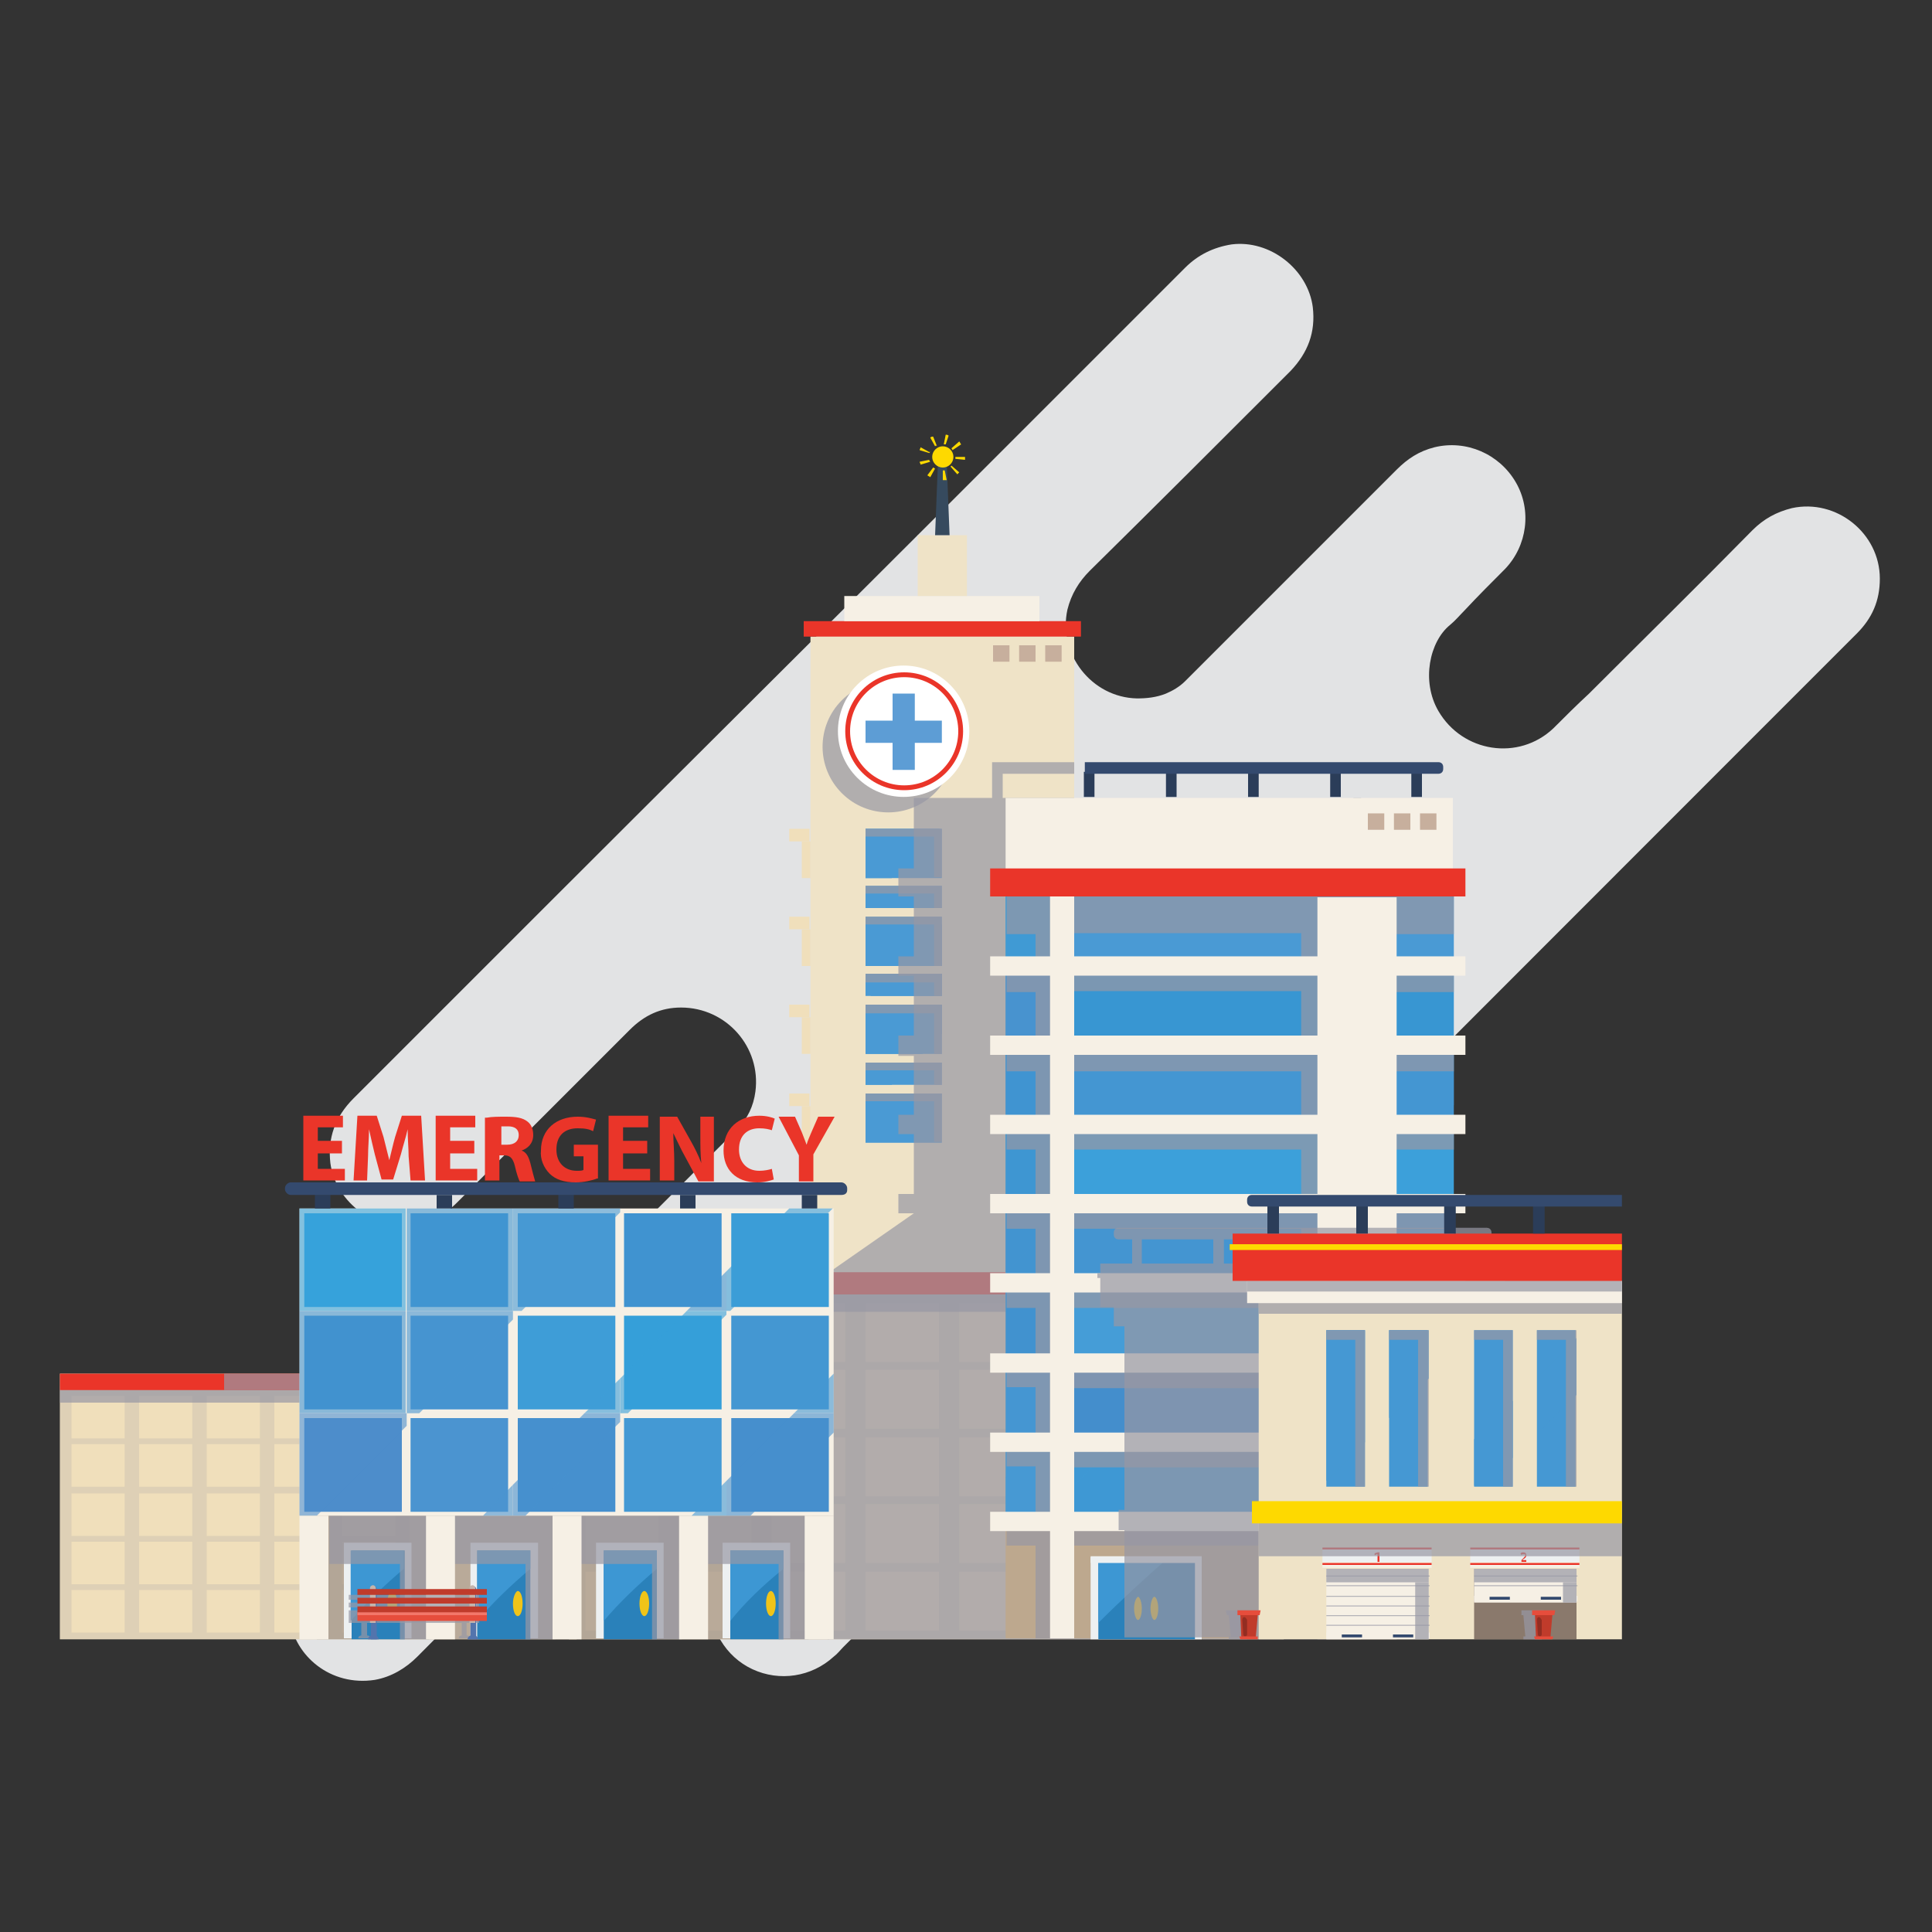 <?xml version="1.0" encoding="utf-8"?>
<!-- Generator: Adobe Illustrator 27.8.1, SVG Export Plug-In . SVG Version: 6.00 Build 0)  -->
<svg version="1.1" id="Layer_1" xmlns="http://www.w3.org/2000/svg" xmlns:xlink="http://www.w3.org/1999/xlink" x="0px" y="0px"
	 viewBox="0 0 200 200" style="enable-background:new 0 0 200 200;" xml:space="preserve">
<rect x="0" y="0" width="200" height="200" fill="#333333" stroke="none"/>
<style type="text/css">
	.st0{fill:#E2E3E4;}
	.st1{fill:#EFE3C7;}
	.st2{fill:#C7AF9D;}
	.st3{fill:#EA3529;}
	.st4{fill:#F6F0E5;}
	.st5{fill:#F0DFBB;}
	.st6{opacity:0.7;fill:#9898A4;}
	.st7{fill:#FFFFFF;}
	.st8{fill:#5D9DD5;}
	.st9{fill:#4A9AD4;}
	.st10{opacity:0.7;}
	.st11{fill:#9898A4;}
	.st12{fill:#364A5E;}
	.st13{fill:#FED900;}
	.st14{opacity:0.2;fill:#9898A4;}
	.st15{fill:#BDA88E;}
	.st16{fill:#EDF0F1;}
	.st17{fill:#2A81BA;}
	.st18{fill:#3D97D3;}
	.st19{fill:#F0C419;}
	.st20{fill:#3896D2;}
	.st21{fill:#4496D2;}
	.st22{fill:#3CA0DA;}
	.st23{fill:#4495D1;}
	.st24{fill:#459DD7;}
	.st25{fill:#3E98D4;}
	.st26{fill:#448ECC;}
	.st27{fill:#409AD4;}
	.st28{fill:#4893CF;}
	.st29{fill:#4094D1;}
	.st30{fill:#3E96D2;}
	.st31{fill:#4294D0;}
	.st32{fill:#4192CF;}
	.st33{fill:#4596D2;}
	.st34{fill:#4799D3;}
	.st35{opacity:0.5;}
	.st36{fill:#2B3D59;}
	.st37{fill:#344A6E;}
	.st38{opacity:0.7;fill:#A2958B;}
	.st39{fill:#4095D1;}
	.st40{fill:#4694D0;}
	.st41{fill:#3E9DD7;}
	.st42{fill:#4093D0;}
	.st43{fill:#359FD9;}
	.st44{fill:#36A2DB;}
	.st45{fill:#4497D2;}
	.st46{fill:#468FCD;}
	.st47{fill:#3B9DD7;}
	.st48{fill:#4D8DCB;}
	.st49{fill:#4499D4;}
	.st50{fill:#4B94D0;}
	.st51{fill:#4690CE;}
	.st52{opacity:0.6;}
	.st53{opacity:0.7;fill:#604C46;}
	.st54{fill:#4598D3;}
	.st55{opacity:0.9;fill:#4598D3;}
	.st56{fill:#C03B2B;}
	.st57{fill:#922D22;}
	.st58{fill:#E64D3C;}
	.st59{fill:#5374AD;}
	.st60{fill:#C5B4AC;}
	.st61{fill:#F3776A;}
</style>
<g>
	<path class="st0" d="M71.8,146c-1.2,0-2.3,0.2-3.4,0.8c-0.6,0.3-1.1,0.7-1.6,1.1c-7.9,7.9-15.8,15.7-23.6,23.6
		c-1.2,1.2-2.7,2.1-4.4,2.4c-4.6,0.7-8.3-2.5-8.8-6.3c-0.4-2.7,0.4-4.9,2.3-6.8c8.4-8.4,16.8-16.8,25.2-25.1
		c6.3-6.3,12.5-12.5,18.8-18.8c1.1-1.1,1.7-2.4,1.9-3.9c0.6-4.6-3-8.7-7.7-8.7c-2.1,0-3.8,0.8-5.3,2.3c-2,2-4.1,4.1-6.1,6.1
		c-3.9,3.9-7.9,7.9-11.8,11.8c-1.4,1.4-3.1,2.2-5.1,2.4c-3.8,0.3-7.5-2.7-8-6.5c-0.3-2.6,0.5-4.8,2.4-6.7
		c6.6-6.6,13.1-13.1,19.7-19.7c13.4-13.4,26.9-26.8,40.3-40.2c8.7-8.7,17.4-17.4,26.1-26.1c1.3-1.3,2.9-2.1,4.8-2.4
		c4-0.5,7.9,2.6,8.4,6.5c0.3,2.6-0.5,4.7-2.3,6.6c-6.9,6.9-13.8,13.8-20.8,20.7c-1.1,1.1-1.9,2.4-2.3,4c-1,4.6,2.5,9.1,7.2,9.2
		c1,0,2-0.1,3-0.5c0.7-0.3,1.4-0.7,2-1.3c7.3-7.3,14.6-14.6,21.9-21.9c1.1-1.1,2.3-1.9,3.9-2.3c3.3-0.8,6.7,0.7,8.4,3.6
		c1.7,2.9,1.2,6.6-1.1,9c-1.4,1.4-2.8,2.8-4.2,4.3c-0.5,0.5-0.9,1-1.5,1.5c-2.1,1.7-3,5.8-1.2,8.9c2.5,4.3,8.3,5.2,11.9,1.8
		c1.2-1.2,2.4-2.4,3.7-3.6c5.6-5.6,11.3-11.2,16.9-16.9c1.2-1.2,2.5-1.9,4.1-2.3c4.6-1,9.1,2.6,9.1,7.3c0,2.3-0.8,4.1-2.4,5.7
		c-3.8,3.8-7.6,7.6-11.4,11.4c-31.2,31.2-62.3,62.4-93.5,93.5c-0.3,0.3-0.6,0.7-1,1c-2.3,2.1-5.6,2.6-8.4,1.3
		c-2.8-1.3-4.5-4.2-4.4-7.3c0.1-1.7,0.7-3.3,1.9-4.6c0.7-0.8,1.4-1.6,2.1-2.4c2.1-2.5,2.5-5.3,1.2-8.2
		C77.4,147.5,74.9,146.1,71.8,146z"/>
</g>
<g>
	<g>
		<g>
			<rect x="83.9" y="65.9" class="st1" width="27.3" height="103.7"/>
			<rect x="102.8" y="66.8" class="st2" width="1.7" height="1.7"/>
			<rect x="105.5" y="66.8" class="st2" width="1.7" height="1.7"/>
			<rect x="108.2" y="66.8" class="st2" width="1.7" height="1.7"/>
			<rect x="83.2" y="64.3" class="st3" width="28.7" height="1.6"/>
			<rect x="87.4" y="61.7" class="st4" width="20.2" height="2.6"/>
			<rect x="95" y="55.4" class="st1" width="5.1" height="6.3"/>
			<rect x="81.7" y="85.8" class="st5" width="2.1" height="1.3"/>
			<rect x="83" y="87.1" class="st5" width="0.9" height="3.8"/>
			<rect x="81.7" y="94.9" class="st5" width="2.1" height="1.3"/>
			<rect x="83" y="96.2" class="st5" width="0.9" height="3.8"/>
			<rect x="81.7" y="104" class="st5" width="2.1" height="1.3"/>
			<rect x="83" y="105.3" class="st5" width="0.9" height="3.8"/>
			<rect x="81.7" y="113.2" class="st5" width="2.1" height="1.3"/>
			<rect x="83" y="114.5" class="st5" width="0.9" height="3.8"/>
			<g>
				<ellipse transform="matrix(0.707 -0.707 0.707 0.707 -27.744 87.693)" class="st6" cx="92" cy="77.3" rx="6.8" ry="6.8"/>
				
					<ellipse transform="matrix(0.707 -0.707 0.707 0.707 -26.154 88.352)" class="st7" cx="93.6" cy="75.7" rx="6.8" ry="6.8"/>
				<circle class="st3" cx="93.6" cy="75.7" r="6.1"/>
				<circle class="st7" cx="93.6" cy="75.7" r="5.6"/>
				<rect x="89.6" y="74.6" class="st8" width="7.9" height="2.3"/>
				<rect x="92.4" y="71.8" class="st8" width="2.3" height="7.9"/>
			</g>
			<g>
				<rect x="89.6" y="85.8" class="st9" width="7.9" height="5.1"/>
				<rect x="89.6" y="91.7" class="st9" width="7.9" height="2.3"/>
				<rect x="89.6" y="94.9" class="st9" width="7.9" height="5.1"/>
				<rect x="89.6" y="100.8" class="st9" width="7.9" height="2.3"/>
				<rect x="89.6" y="104" class="st9" width="7.9" height="5.1"/>
				<rect x="89.6" y="110" class="st9" width="7.9" height="2.3"/>
				<rect x="89.6" y="113.2" class="st9" width="7.9" height="5.1"/>
			</g>
			<g>
				<path class="st9" d="M97.3,85.8h-7.7v5.1h2.7C94,89.1,95.6,87.5,97.3,85.8z"/>
				<polygon class="st9" points="93.3,100 97.5,100 97.5,95.7 				"/>
				<polygon class="st9" points="90.1,103.1 97.5,103.1 97.5,100.8 92.4,100.8 				"/>
				<polygon class="st9" points="97.5,107 97.5,104 89.6,104 89.6,109.1 95.5,109.1 				"/>
				<polygon class="st9" points="94.6,110 89.6,110 89.6,112.3 92.3,112.3 				"/>
			</g>
			<g class="st10">
				<polygon class="st11" points="89.6,104.9 96.7,104.9 96.7,109.1 97.5,109.1 97.5,104 89.6,104 				"/>
				<polygon class="st11" points="89.6,114 96.7,114 96.7,118.2 97.5,118.2 97.5,113.2 89.6,113.2 				"/>
				<polygon class="st11" points="89.6,110.8 96.7,110.8 96.7,112.3 97.5,112.3 97.5,110 89.6,110 				"/>
				<polygon class="st11" points="89.6,101.7 96.7,101.7 96.7,103.1 97.5,103.1 97.5,100.8 89.6,100.8 				"/>
				<polygon class="st11" points="89.6,85.8 89.6,86.6 96.7,86.6 96.7,90.8 97.5,90.8 97.5,85.8 				"/>
				<polygon class="st11" points="89.6,95.7 96.7,95.7 96.7,100 97.5,100 97.5,94.9 89.6,94.9 				"/>
				<polygon class="st11" points="89.6,92.5 96.7,92.5 96.7,94 97.5,94 97.5,91.7 89.6,91.7 				"/>
			</g>
			<g>
				<polygon class="st12" points="98.3,55.4 98,47.8 97.1,47.8 96.8,55.4 				"/>
				<path class="st13" d="M98.7,47.3c0,0.6-0.5,1.1-1.1,1.1c-0.6,0-1.1-0.5-1.1-1.1c0-0.6,0.5-1.1,1.1-1.1
					C98.2,46.2,98.7,46.7,98.7,47.3z"/>
				<g>
					<path class="st13" d="M97.6,49.7l0-1c0.1,0,0.1,0,0.2,0l0.2,1C97.8,49.7,97.7,49.7,97.6,49.7z M96.3,49.4
						c-0.1-0.1-0.2-0.1-0.3-0.2l0.6-0.8c0.1,0,0.1,0.1,0.2,0.1L96.3,49.4z M99.1,49.1l-0.7-0.8c0,0,0.1-0.1,0.1-0.1l0.8,0.7
						C99.3,48.9,99.2,49,99.1,49.1z M95.3,48.1c0-0.1-0.1-0.2-0.1-0.3l1-0.2c0,0.1,0,0.1,0.1,0.2L95.3,48.1z M99.9,47.6l-1-0.1
						c0-0.1,0-0.1,0-0.2l1,0v0C99.9,47.4,99.9,47.5,99.9,47.6z M96.2,46.9l-1-0.3c0-0.1,0.1-0.2,0.1-0.3l0.9,0.5
						C96.3,46.7,96.3,46.8,96.2,46.9z M98.6,46.6c0-0.1-0.1-0.1-0.1-0.2l0.8-0.7c0.1,0.1,0.1,0.2,0.2,0.3L98.6,46.6z M96.8,46.2
						l-0.5-0.9c0.1-0.1,0.2-0.1,0.3-0.1l0.4,1C96.9,46.1,96.9,46.1,96.8,46.2z M97.9,46c-0.1,0-0.1,0-0.2,0l0.2-1
						c0.1,0,0.2,0,0.3,0.1L97.9,46z"/>
				</g>
			</g>
		</g>
		<g>
			<rect x="6.2" y="142.2" class="st5" width="53.5" height="27.5"/>
			<path class="st14" d="M6.2,143.9v25.8h36.2v-25.8H6.2z M12.9,169H7.4v-4.4h5.5V169z M12.9,164H7.4v-4.4h5.5V164z M12.9,159H7.4
				v-4.4h5.5V159z M12.9,153.9H7.4v-4.4h5.5V153.9z M12.9,148.9H7.4v-4.4h5.5V148.9z M19.9,169h-5.5v-4.4h5.5V169z M19.9,164h-5.5
				v-4.4h5.5V164z M19.9,159h-5.5v-4.4h5.5V159z M19.9,153.9h-5.5v-4.4h5.5V153.9z M19.9,148.9h-5.5v-4.4h5.5V148.9z M26.9,169h-5.5
				v-4.4h5.5V169z M26.9,164h-5.5v-4.4h5.5V164z M26.9,159h-5.5v-4.4h5.5V159z M26.9,153.9h-5.5v-4.4h5.5V153.9z M26.9,148.9h-5.5
				v-4.4h5.5V148.9z M33.9,169h-5.5v-4.4h5.5V169z M33.9,164h-5.5v-4.4h5.5V164z M33.9,159h-5.5v-4.4h5.5V159z M33.9,153.9h-5.5
				v-4.4h5.5V153.9z M33.9,148.9h-5.5v-4.4h5.5V148.9z M40.9,169h-5.5v-4.4h5.5V169z M40.9,164h-5.5v-4.4h5.5V164z M40.9,159h-5.5
				v-4.4h5.5V159z M40.9,153.9h-5.5v-4.4h5.5V153.9z M40.9,148.9h-5.5v-4.4h5.5V148.9z"/>
			<rect x="6.2" y="143.5" class="st6" width="53.5" height="1.7"/>
			<rect x="6.2" y="142.2" class="st3" width="53.5" height="1.7"/>
			<rect x="23.2" y="142.2" class="st6" width="11.1" height="1.7"/>
		</g>
		<g>
			<rect x="58.9" y="131.7" class="st5" width="74" height="38"/>
			<path class="st14" d="M58.9,134v35.6h50V134H58.9z M68.2,168.8h-7.6v-6.1h7.6V168.8z M68.2,161.8h-7.6v-6.1h7.6V161.8z
				 M68.2,154.9h-7.6v-6.1h7.6V154.9z M68.2,147.9h-7.6v-6.1h7.6V147.9z M68.2,141h-7.6v-6.1h7.6V141z M77.8,168.8h-7.6v-6.1h7.6
				V168.8z M77.8,161.8h-7.6v-6.1h7.6V161.8z M77.8,154.9h-7.6v-6.1h7.6V154.9z M77.8,147.9h-7.6v-6.1h7.6V147.9z M77.8,141h-7.6
				v-6.1h7.6V141z M87.5,168.8h-7.6v-6.1h7.6V168.8z M87.5,161.8h-7.6v-6.1h7.6V161.8z M87.5,154.9h-7.6v-6.1h7.6V154.9z
				 M87.5,147.9h-7.6v-6.1h7.6V147.9z M87.5,141h-7.6v-6.1h7.6V141z M97.2,168.8h-7.6v-6.1h7.6V168.8z M97.2,161.8h-7.6v-6.1h7.6
				V161.8z M97.2,154.9h-7.6v-6.1h7.6V154.9z M97.2,147.9h-7.6v-6.1h7.6V147.9z M97.2,141h-7.6v-6.1h7.6V141z M106.9,168.8h-7.6
				v-6.1h7.6V168.8z M106.9,161.8h-7.6v-6.1h7.6V161.8z M106.9,154.9h-7.6v-6.1h7.6V154.9z M106.9,147.9h-7.6v-6.1h7.6V147.9z
				 M106.9,141h-7.6v-6.1h7.6V141z"/>
			<rect x="58.9" y="133.5" class="st6" width="74" height="2.3"/>
			<rect x="58.9" y="131.7" class="st3" width="74" height="2.3"/>
		</g>
		<polygon class="st6" points="140.9,92.8 142.2,92.8 142.2,89.9 140.9,89.9 140.9,82.6 140.1,82.6 140.1,83.7 111.2,83.7 
			111.2,82.6 103.8,82.6 103.8,80.1 111.2,80.1 111.2,78.9 102.7,78.9 102.7,82.6 94.6,82.6 94.6,89.9 93,89.9 93,92.8 94.6,92.8 
			94.6,99 93,99 93,101 94.6,101 94.6,107.2 93,107.2 93,109.3 94.6,109.3 94.6,115.4 93,115.4 93,117.4 94.6,117.4 94.6,123.6 
			93,123.6 93,125.6 94.6,125.6 85.7,131.8 84.1,131.8 84.1,133.9 85.7,133.9 85.7,140.1 84.1,140.1 84.1,142.1 85.7,142.1 
			85.7,148.3 84.1,148.3 84.1,150.3 85.7,150.3 85.7,156.5 84.1,156.5 84.1,158.5 85.7,158.5 85.7,169.7 140.9,169.7 140.9,158.5 
			142.2,158.5 142.2,156.5 140.9,156.5 140.9,150.3 142.2,150.3 142.2,148.3 140.9,148.3 140.9,142.1 142.2,142.1 142.2,140.1 
			140.9,140.1 140.9,133.9 142.2,133.9 142.2,131.8 140.9,131.8 140.9,125.6 142.2,125.6 142.2,123.6 140.9,123.6 140.9,117.4 
			142.2,117.4 142.2,115.4 140.9,115.4 140.9,109.3 142.2,109.3 142.2,107.2 140.9,107.2 140.9,101 142.2,101 142.2,99 140.9,99 		
			"/>
		<g>
			<rect x="104.1" y="92.8" class="st15" width="46.3" height="76.8"/>
			<g>
				<path class="st16" d="M112.9,161.2c0,0.1,0,0.1,0,0.2v8.3h11.5v-8.3c0-0.1,0-0.1,0-0.2H112.9z"/>
				<path class="st17" d="M113.7,161.2c0,0.1,0,0.1,0,0.2v8.3h10v-8.3c0-0.1,0-0.1,0-0.2H113.7z"/>
				<path class="st18" d="M113.7,161.2c0,0.1,0,0.1,0,0.2v6.6c2.4-2.4,4.8-4.6,7.3-6.8H113.7z"/>
				<rect x="112.9" y="161.1" class="st16" width="11.5" height="0.7"/>
				<path class="st19" d="M117.4,166.5c0,0.6,0.2,1.2,0.4,1.2c0.2,0,0.4-0.5,0.4-1.2c0-0.6-0.2-1.2-0.4-1.2
					C117.6,165.4,117.4,165.9,117.4,166.5z"/>
				<path class="st19" d="M119.1,166.5c0,0.6,0.2,1.2,0.4,1.2s0.4-0.5,0.4-1.2c0-0.6-0.2-1.2-0.4-1.2S119.1,165.9,119.1,166.5z"/>
			</g>
			<rect x="104.1" y="82.6" class="st4" width="46.3" height="7.4"/>
			<rect x="141.6" y="84.2" class="st2" width="1.7" height="1.7"/>
			<rect x="144.3" y="84.2" class="st2" width="1.7" height="1.7"/>
			<rect x="147" y="84.2" class="st2" width="1.7" height="1.7"/>
			<g>
				<rect x="111.2" y="92.8" class="st9" width="39.3" height="6.6"/>
				<rect x="111.2" y="100.4" class="st20" width="39.3" height="7.3"/>
				<rect x="111.2" y="108.8" class="st21" width="39.3" height="7.1"/>
				<rect x="111.2" y="117" class="st22" width="39.3" height="7.3"/>
				<rect x="111.2" y="125.4" class="st23" width="39.3" height="6.9"/>
				<rect x="111.2" y="133.3" class="st24" width="39.3" height="7.1"/>
				<rect x="111.2" y="149.4" class="st25" width="39.3" height="7.5"/>
				<rect x="111.2" y="141.5" class="st26" width="39.3" height="6.9"/>
				<rect x="104.1" y="92.8" class="st27" width="4.6" height="6.6"/>
				<rect x="104.1" y="100.4" class="st28" width="4.6" height="7.3"/>
				<rect x="104.1" y="108.8" class="st29" width="4.6" height="7.1"/>
				<rect x="104.1" y="117" class="st30" width="4.6" height="7.3"/>
				<rect x="104.1" y="125.4" class="st31" width="4.6" height="6.9"/>
				<rect x="104.1" y="133.3" class="st32" width="4.6" height="7.1"/>
				<rect x="104.1" y="141.5" class="st33" width="4.6" height="6.9"/>
				<rect x="104.1" y="149.4" class="st34" width="4.6" height="7.5"/>
			</g>
			<g class="st35">
				<polygon class="st9" points="143,92.8 111.2,92.8 111.2,99.4 136.4,99.4 				"/>
				<polygon class="st20" points="135.4,100.4 111.2,100.4 111.2,107.8 128,107.8 				"/>
				<polygon class="st21" points="127,108.8 111.2,108.8 111.2,115.9 119.9,115.9 				"/>
				<path class="st21" d="M150.5,114.4v-5.6h-2.2l-7.1,7.1h7.8C149.4,115.4,149.9,114.9,150.5,114.4z"/>
				<polygon class="st22" points="118.8,117 111.2,117 111.2,124.3 111.5,124.3 				"/>
				<path class="st22" d="M147.9,117h-7.8l-7.3,7.3h7.8C143,121.9,145.4,119.4,147.9,117z"/>
				<path class="st23" d="M139.5,125.4h-7.8c-2.3,2.3-4.6,4.6-6.9,6.9h7.8C134.9,130,137.2,127.7,139.5,125.4z"/>
				<polygon class="st24" points="131.6,133.3 123.7,133.3 116.6,140.4 124.4,140.4 				"/>
				<polygon class="st25" points="115.5,149.4 111.2,149.4 111.2,153.7 				"/>
				<polygon class="st26" points="123.4,141.5 115.6,141.5 111.2,145.9 111.2,148.4 116.5,148.4 				"/>
				<rect x="104.1" y="92.8" class="st27" width="4.6" height="6.6"/>
				<rect x="104.1" y="100.4" class="st28" width="4.6" height="7.3"/>
				<rect x="104.1" y="108.8" class="st29" width="4.6" height="7.1"/>
				<rect x="104.1" y="117" class="st30" width="4.6" height="7.3"/>
				<polygon class="st31" points="108.7,127.1 108.7,125.4 104.1,125.4 104.1,131.7 				"/>
				<polygon class="st34" points="108.7,156.1 108.7,149.4 107.6,149.4 104.1,152.9 104.1,156.9 108,156.9 				"/>
			</g>
			<path class="st6" d="M150.5,96.7v-6.7h-46.3v6.7h3v4h-3v2h3v6.2h-3v2h3v6.1h-3v2h3v6.2h-3v2h3v6.2h-3v2h3v6.2h-3v2h3v6.2h-3v2h3
				v6.2h-3v2h3v9.6h2.5v-9.6h25.1v9.6h8.2v-9.6h7.2v-2H143v-6.2h7.2v-2H143v-6.2h7.5v-2H143v-6.2h7.5v-2H143v-6.2h7.5v-2H143V119
				h7.5v-2H143v-6.1h7.5v-2H143v-6.2h7.5v-2H143v-4H150.5z M134.7,158.1h-25.1v-6.2h25.1V158.1z M134.7,149.9h-25.1v-6.2h25.1V149.9
				z M134.7,141.6h-25.1v-6.2h25.1V141.6z M134.7,133.4h-25.1v-6.2h25.1V133.4z M134.7,125.2h-25.1V119h25.1V125.2z M134.7,117
				h-25.1v-6.1h25.1V117z M134.7,108.8h-25.1v-6.2h25.1V108.8z M134.7,100.6h-25.1v-4h25.1V100.6z"/>
			<rect x="108.7" y="92.8" class="st4" width="2.5" height="76.8"/>
			
				<rect x="136.3" y="92.8" transform="matrix(-1 -1.224647e-16 1.224647e-16 -1 280.879 262.488)" class="st4" width="8.2" height="76.8"/>
			<rect x="102.5" y="89.9" class="st3" width="49.2" height="2.9"/>
			<rect x="102.5" y="115.4" class="st4" width="49.2" height="2"/>
			<rect x="102.5" y="123.6" class="st4" width="49.2" height="2"/>
			<rect x="102.5" y="131.8" class="st4" width="49.2" height="2"/>
			<rect x="102.5" y="140.1" class="st4" width="49.2" height="2"/>
			<rect x="102.5" y="99" class="st4" width="49.2" height="2"/>
			<rect x="102.5" y="107.2" class="st4" width="49.2" height="2"/>
			<rect x="102.5" y="148.3" class="st4" width="49.2" height="2"/>
			<rect x="102.5" y="156.5" class="st4" width="49.2" height="2"/>
			<g>
				<g>
					<rect x="120.7" y="79.9" class="st36" width="1.1" height="2.6"/>
					<rect x="129.2" y="79.9" class="st36" width="1.1" height="2.6"/>
					<rect x="112.2" y="79.9" class="st36" width="1.1" height="2.6"/>
					<rect x="137.7" y="79.9" class="st36" width="1.1" height="2.6"/>
					<rect x="146.1" y="79.9" class="st36" width="1.1" height="2.6"/>
				</g>
				<path class="st37" d="M148.9,78.9h-36.6v1.2h36.6c0.3,0,0.5-0.2,0.5-0.5v-0.2C149.4,79.1,149.2,78.9,148.9,78.9z"/>
			</g>
		</g>
		<g>
			<rect x="32.8" y="154.6" class="st38" width="53" height="15.1"/>
			<g>
				<rect x="35.6" y="159.7" class="st16" width="7" height="9.9"/>
				<rect x="36.4" y="160.5" class="st17" width="5.5" height="9.2"/>
				<path class="st18" d="M41.8,162.4v-1.9h-5.5v7.3C37.9,165.9,39.8,164.1,41.8,162.4z"/>
				<path class="st19" d="M40.1,166c0,0.7,0.2,1.3,0.5,1.3c0.3,0,0.5-0.6,0.5-1.3c0-0.7-0.2-1.3-0.5-1.3
					C40.3,164.7,40.1,165.3,40.1,166z"/>
			</g>
			<g>
				<rect x="48.7" y="159.7" class="st16" width="7" height="9.9"/>
				<rect x="49.4" y="160.5" class="st17" width="5.5" height="9.2"/>
				<path class="st18" d="M54.9,162.4v-1.9h-5.5v7.3C51,165.9,52.9,164.1,54.9,162.4z"/>
				<path class="st19" d="M53.1,166c0,0.7,0.2,1.3,0.5,1.3c0.3,0,0.5-0.6,0.5-1.3c0-0.7-0.2-1.3-0.5-1.3
					C53.4,164.7,53.1,165.3,53.1,166z"/>
			</g>
			<g>
				<rect x="61.7" y="159.7" class="st16" width="7" height="9.9"/>
				<rect x="62.5" y="160.5" class="st17" width="5.5" height="9.2"/>
				<path class="st18" d="M68,162.4v-1.9h-5.5v7.3C64.1,165.9,66,164.1,68,162.4z"/>
				<ellipse class="st19" cx="66.7" cy="166" rx="0.5" ry="1.3"/>
			</g>
			<g>
				<rect x="74.8" y="159.7" class="st16" width="7" height="9.9"/>
				<rect x="75.6" y="160.5" class="st17" width="5.5" height="9.2"/>
				<path class="st18" d="M81.1,162.4v-1.9h-5.5v7.3C77.1,165.9,79,164.1,81.1,162.4z"/>
				<ellipse class="st19" cx="79.8" cy="166" rx="0.5" ry="1.3"/>
			</g>
			<rect x="31" y="156.9" class="st4" width="3" height="12.8"/>
			<polygon class="st6" points="80.6,156.9 70.6,156.9 67.5,156.9 57.5,156.9 54.4,156.9 44.4,156.9 41.4,156.9 34.1,156.9 
				34.1,161.9 41.4,161.9 41.4,169.7 44.4,169.7 44.4,161.9 54.4,161.9 54.4,169.7 57.5,169.7 57.5,161.9 67.5,161.9 67.5,169.7 
				70.6,169.7 70.6,161.9 80.6,161.9 80.6,169.7 83.7,169.7 83.7,156.9 			"/>
			<rect x="44.1" y="156.9" class="st4" width="3" height="12.8"/>
			<rect x="57.2" y="156.9" class="st4" width="3" height="12.8"/>
			<rect x="70.3" y="156.9" class="st4" width="3" height="12.8"/>
			<rect x="83.3" y="156.9" class="st4" width="3" height="12.8"/>
			<polygon class="st4" points="75.2,125.1 64.2,125.1 53.1,125.1 42.1,125.1 31,125.1 31,135.7 31,146.3 31,156.9 42.1,156.9 
				53.1,156.9 64.2,156.9 75.2,156.9 86.3,156.9 86.3,146.3 86.3,135.7 86.3,125.1 			"/>
			<g>
				<rect x="53.6" y="125.6" class="st34" width="10.1" height="9.7"/>
				<rect x="42.5" y="125.6" class="st39" width="10.1" height="9.7"/>
				<rect x="31.5" y="136.2" class="st32" width="10.1" height="9.7"/>
				<rect x="42.5" y="136.2" class="st40" width="10.1" height="9.7"/>
				<rect x="53.6" y="136.2" class="st41" width="10.1" height="9.7"/>
				<rect x="64.6" y="125.6" class="st42" width="10.1" height="9.7"/>
				<rect x="64.6" y="136.2" class="st43" width="10.1" height="9.7"/>
				<rect x="31.5" y="125.6" class="st44" width="10.1" height="9.7"/>
				<rect x="75.7" y="136.2" class="st45" width="10.1" height="9.7"/>
				<rect x="75.7" y="146.8" class="st46" width="10.1" height="9.7"/>
				<rect x="75.7" y="125.6" class="st47" width="10.1" height="9.7"/>
				<rect x="31.5" y="146.8" class="st48" width="10.1" height="9.7"/>
				<rect x="64.6" y="146.8" class="st49" width="10.1" height="9.7"/>
				<rect x="42.5" y="146.8" class="st50" width="10.1" height="9.7"/>
				<rect x="53.6" y="146.8" class="st51" width="10.1" height="9.7"/>
			</g>
			<g class="st52">
				<polygon class="st34" points="64.2,125.5 64.2,125.1 53.1,125.1 53.1,135.7 54,135.7 				"/>
				<rect x="42.1" y="125.1" class="st39" width="11" height="10.6"/>
				<rect x="31" y="135.7" class="st32" width="11" height="10.6"/>
				<polygon class="st40" points="53.1,136.6 53.1,135.7 42.1,135.7 42.1,146.3 43.4,146.3 				"/>
				<polygon class="st41" points="60.5,146.3 64.2,146.3 64.2,142.7 				"/>
				<polygon class="st42" points="71.1,135.7 75.2,135.7 75.2,131.6 				"/>
				<polygon class="st43" points="75.2,136.1 75.2,135.7 71.1,135.7 64.2,142.7 64.2,146.3 65,146.3 				"/>
				<rect x="31" y="125.1" class="st44" width="11" height="10.6"/>
				<polygon class="st45" points="82.2,146.3 86.3,146.3 86.3,142.2 				"/>
				<polygon class="st46" points="86.3,148.3 86.3,146.3 82.2,146.3 75.2,153.3 75.2,156.9 77.7,156.9 				"/>
				<polygon class="st47" points="86.2,125.1 81.7,125.1 75.2,131.6 75.2,135.7 75.6,135.7 				"/>
				<polygon class="st48" points="42.1,147.6 42.1,146.3 31,146.3 31,156.9 32.8,156.9 				"/>
				<polygon class="st49" points="71.6,156.9 75.2,156.9 75.2,153.3 				"/>
				<polygon class="st50" points="50,156.9 53.1,156.9 53.1,153.7 				"/>
				<polygon class="st51" points="64.2,147.2 64.2,146.3 60.5,146.3 53.1,153.7 53.1,156.9 54.4,156.9 				"/>
			</g>
			<g>
				<path class="st3" d="M35.4,119.4h-2.5v1.6h2.8v1.2h-4.3v-6.7h4.1v1.2h-2.6v1.4h2.5V119.4z"/>
				<path class="st3" d="M42.3,119.7c0-0.8-0.1-1.8-0.1-2.8h0c-0.2,0.9-0.5,1.8-0.7,2.6l-0.8,2.6h-1.2l-0.7-2.6
					c-0.2-0.8-0.4-1.7-0.6-2.6h0c0,0.9-0.1,1.9-0.1,2.8l-0.1,2.5h-1.4l0.4-6.7h2l0.7,2.2c0.2,0.8,0.4,1.6,0.6,2.4h0
					c0.2-0.8,0.4-1.7,0.6-2.4l0.7-2.2h2l0.4,6.7h-1.5L42.3,119.7z"/>
				<path class="st3" d="M49.1,119.4h-2.5v1.6h2.8v1.2h-4.3v-6.7h4.1v1.2h-2.6v1.4h2.5V119.4z"/>
				<path class="st3" d="M50.4,115.7c0.5-0.1,1.2-0.1,2-0.1c1,0,1.7,0.1,2.2,0.5c0.4,0.3,0.6,0.8,0.6,1.4c0,0.9-0.6,1.4-1.2,1.6v0
					c0.5,0.2,0.7,0.6,0.9,1.3c0.2,0.8,0.4,1.6,0.5,1.9h-1.6c-0.1-0.2-0.3-0.7-0.5-1.6c-0.2-0.8-0.5-1.1-1.1-1.1h-0.5v2.6h-1.5V115.7
					z M51.9,118.5h0.6c0.8,0,1.2-0.4,1.2-1c0-0.6-0.4-0.9-1.1-0.9c-0.4,0-0.6,0-0.7,0V118.5z"/>
				<path class="st3" d="M61.8,122c-0.5,0.2-1.4,0.4-2.2,0.4c-1.2,0-2.1-0.3-2.7-0.9c-0.6-0.6-1-1.5-0.9-2.4c0-2.2,1.6-3.5,3.8-3.5
					c0.9,0,1.5,0.2,1.9,0.3l-0.3,1.2c-0.4-0.2-0.8-0.3-1.6-0.3c-1.3,0-2.2,0.7-2.2,2.2c0,1.4,0.9,2.2,2.1,2.2c0.3,0,0.6,0,0.7-0.1
					v-1.4h-1v-1.2h2.5V122z"/>
				<path class="st3" d="M67,119.4h-2.5v1.6h2.8v1.2H63v-6.7h4.1v1.2h-2.6v1.4H67V119.4z"/>
				<path class="st3" d="M68.3,122.3v-6.7h1.8l1.4,2.5c0.4,0.7,0.8,1.5,1.1,2.3h0c-0.1-0.9-0.1-1.8-0.1-2.8v-2h1.4v6.7h-1.6
					l-1.4-2.6c-0.4-0.7-0.8-1.6-1.2-2.4l0,0c0,0.9,0.1,1.8,0.1,2.9v2H68.3z"/>
				<path class="st3" d="M80.1,122.1c-0.3,0.1-0.9,0.3-1.7,0.3c-2.3,0-3.5-1.4-3.5-3.3c0-2.3,1.6-3.6,3.7-3.6c0.8,0,1.4,0.2,1.6,0.3
					l-0.3,1.2c-0.3-0.1-0.7-0.2-1.3-0.2c-1.2,0-2.1,0.7-2.1,2.2c0,1.3,0.8,2.2,2.1,2.2c0.5,0,1-0.1,1.3-0.2L80.1,122.1z"/>
				<path class="st3" d="M82.7,122.3v-2.7l-2.1-4h1.7l0.7,1.6c0.2,0.5,0.3,0.8,0.5,1.3h0c0.1-0.4,0.3-0.8,0.5-1.3l0.7-1.6h1.7
					l-2.2,3.9v2.8H82.7z"/>
			</g>
			<g>
				<rect x="32.6" y="123.7" class="st36" width="1.6" height="1.4"/>
				<rect x="45.2" y="123.7" class="st36" width="1.6" height="1.4"/>
				<rect x="57.8" y="123.7" class="st36" width="1.6" height="1.4"/>
				<rect x="70.4" y="123.7" class="st36" width="1.6" height="1.4"/>
				<rect x="83" y="123.7" class="st36" width="1.6" height="1.4"/>
			</g>
			<path class="st37" d="M87.1,123.7h-57c-0.3,0-0.6-0.3-0.6-0.6V123c0-0.3,0.3-0.6,0.6-0.6h57c0.3,0,0.6,0.3,0.6,0.6v0.2
				C87.7,123.5,87.5,123.7,87.1,123.7z"/>
		</g>
		<path class="st6" d="M156,131.8h-0.3v-1h-3.5v-2.5h1.7c0.3,0,0.5-0.2,0.5-0.5v-0.2c0-0.3-0.2-0.5-0.5-0.5h-38.1
			c-0.3,0-0.5,0.2-0.5,0.5v0.2c0,0.3,0.2,0.5,0.5,0.5h1.4v2.5h-3.3v1h-0.3v0.5h0.3v3h1.4v1v1h1.1v1.1v17.9h-0.6v2.1h0.6v11.1h6.5
			h9.8h4.3h9.8h6.5v-11.1h0.6v-2.1h-0.6v-17.9v-1.1h1.1v-1v-1h1.4v-3h0.3V131.8z M126.7,128.3h7.4v2.5h-7.4V128.3z M135.2,128.3h7.4
			v2.5h-7.4V128.3z M151,130.8h-7.4v-2.5h7.4V130.8z M118.2,128.3h7.4v2.5h-7.4V128.3z"/>
		<g>
			<rect x="130.3" y="132.6" class="st1" width="37.6" height="37.1"/>
			<g>
				<rect x="136.9" y="160.3" class="st16" width="11.3" height="1.4"/>
				<g>
					<path class="st3" d="M142.5,160.9L142.5,160.9l-0.2,0.1l0-0.2l0.3-0.1h0.2v1h-0.2V160.9z"/>
				</g>
				<rect x="136.9" y="160.2" class="st3" width="11.3" height="0.2"/>
				<rect x="136.9" y="161.7" class="st4" width="11.3" height="0.6"/>
				<rect x="136.9" y="161.8" class="st3" width="11.3" height="0.2"/>
				<rect x="137.3" y="162.4" class="st4" width="10.6" height="7.3"/>
				<rect x="137.3" y="169" class="st4" width="10.7" height="0.6"/>
				<g>
					<rect x="137.3" y="168.2" class="st6" width="10.7" height="0.1"/>
					<rect x="137.3" y="167.2" class="st6" width="10.7" height="0.1"/>
					<rect x="137.3" y="166.2" class="st6" width="10.7" height="0.1"/>
					<rect x="137.3" y="165.2" class="st6" width="10.7" height="0.1"/>
					<rect x="137.3" y="164.1" class="st6" width="10.7" height="0.1"/>
					<rect x="137.3" y="163.1" class="st6" width="10.7" height="0.1"/>
				</g>
				<rect x="137.3" y="162.4" class="st6" width="10.6" height="1.4"/>
				<rect x="146.5" y="163.8" class="st6" width="1.4" height="5.9"/>
				<g>
					<rect x="138.9" y="169.2" class="st37" width="2.1" height="0.3"/>
					<rect x="144.2" y="169.2" class="st37" width="2.1" height="0.3"/>
				</g>
			</g>
			<g>
				<rect x="152.2" y="160.3" class="st16" width="11.3" height="1.4"/>
				<g>
					<g>
						<path class="st3" d="M157.5,161.6v-0.1l0.1-0.1c0.2-0.2,0.3-0.3,0.3-0.4c0-0.1,0-0.1-0.2-0.1c-0.1,0-0.2,0-0.2,0.1l-0.1-0.2
							c0.1-0.1,0.2-0.1,0.3-0.1c0.2,0,0.3,0.1,0.3,0.3c0,0.2-0.1,0.3-0.3,0.4l-0.1,0.1v0h0.4v0.2H157.5z"/>
					</g>
				</g>
				<rect x="152.2" y="160.2" class="st3" width="11.3" height="0.2"/>
				<rect x="152.2" y="161.7" class="st4" width="11.3" height="0.6"/>
				<rect x="152.2" y="161.8" class="st3" width="11.3" height="0.2"/>
				<rect x="152.6" y="162.4" class="st53" width="10.6" height="7.3"/>
				<rect x="152.6" y="162.4" class="st4" width="10.6" height="3.5"/>
				<rect x="152.6" y="165.2" class="st4" width="10.7" height="0.6"/>
				<g>
					<rect x="152.6" y="164.1" class="st6" width="10.7" height="0.1"/>
					<rect x="152.6" y="163.1" class="st6" width="10.7" height="0.1"/>
				</g>
				<rect x="152.6" y="162.4" class="st6" width="10.6" height="1.4"/>
				<rect x="161.8" y="163.8" class="st6" width="1.4" height="2.1"/>
				<g>
					<rect x="154.2" y="165.3" class="st37" width="2.1" height="0.3"/>
					<rect x="159.5" y="165.3" class="st37" width="2.1" height="0.3"/>
				</g>
			</g>
			<rect x="130.3" y="132.6" class="st6" width="37.6" height="3.4"/>
			<rect x="129.1" y="132.6" class="st4" width="38.8" height="2.3"/>
			<rect x="129.1" y="132.6" class="st6" width="38.8" height="1.1"/>
			<rect x="127.6" y="127.7" class="st3" width="40.3" height="4.9"/>
			<rect x="127.3" y="128.8" class="st13" width="40.6" height="0.6"/>
			<rect x="130.3" y="157.1" class="st6" width="37.6" height="4"/>
			<rect x="129.6" y="155.4" class="st13" width="38.3" height="2.3"/>
			<g>
				<rect x="137.3" y="137.7" class="st54" width="4" height="16.2"/>
				<rect x="143.8" y="137.7" class="st54" width="4" height="16.2"/>
				<rect x="152.6" y="137.7" class="st54" width="4" height="16.2"/>
				<rect x="159.1" y="137.7" class="st54" width="4" height="16.2"/>
				<polygon class="st55" points="141.3,149.3 141.3,137.7 137.3,137.7 137.3,153.3 				"/>
				<polygon class="st55" points="147.9,142.7 147.9,137.7 143.8,137.7 143.8,146.8 				"/>
				<path class="st55" d="M156.6,150.9V145l-4,4v4.8h1.1C154.7,152.9,155.6,151.9,156.6,150.9z"/>
				<path class="st55" d="M163.2,144.4v-5.9l-4,4v5.9C160.5,147.1,161.8,145.7,163.2,144.4z"/>
				<g class="st10">
					<polygon class="st11" points="143.8,138.7 146.8,138.7 146.8,153.9 147.9,153.9 147.9,137.7 143.8,137.7 					"/>
					<polygon class="st11" points="137.3,138.7 140.3,138.7 140.3,153.9 141.3,153.9 141.3,137.7 137.3,137.7 					"/>
					<polygon class="st11" points="159.1,137.7 159.1,138.7 162.1,138.7 162.1,153.9 163.2,153.9 163.2,137.7 					"/>
					<polygon class="st11" points="152.6,138.7 155.6,138.7 155.6,153.9 156.6,153.9 156.6,137.7 152.6,137.7 					"/>
				</g>
			</g>
			<g>
				<g>
					<rect x="131.2" y="124.8" class="st36" width="1.2" height="2.9"/>
					<rect x="140.4" y="124.8" class="st36" width="1.2" height="2.9"/>
					<rect x="149.5" y="124.8" class="st36" width="1.2" height="2.9"/>
					<rect x="158.7" y="124.8" class="st36" width="1.2" height="2.9"/>
					<rect x="167.9" y="124.8" class="st36" width="0" height="2.9"/>
				</g>
				<path class="st37" d="M167.9,123.7h-38.3c-0.3,0-0.5,0.2-0.5,0.5v0.2c0,0.3,0.2,0.5,0.5,0.5h38.3V123.7z"/>
			</g>
		</g>
	</g>
	<g>
		<polygon class="st6" points="157.5,167.2 157.7,167.2 157.9,169.4 157.7,169.4 157.7,169.7 159.6,169.7 159.6,169.4 159.4,169.4 
			159.5,167.2 159.8,167.2 159.8,166.7 157.5,166.7 		"/>
		<g>
			<polygon class="st56" points="160.7,167.2 158.9,167.2 159,169.5 160.5,169.5 			"/>
			<path class="st57" d="M159.3,167.4L159.3,167.4c-0.1,0-0.2,0.1-0.2,0.3l0.1,1.5c0,0.1,0.1,0.2,0.2,0.2l0,0c0.1,0,0.2-0.1,0.2-0.2
				l0-1.5C159.5,167.5,159.4,167.4,159.3,167.4z"/>
			<polygon class="st58" points="160.8,169.4 158.8,169.4 158.9,169.7 160.7,169.7 			"/>
			<polygon class="st58" points="161,166.7 158.6,166.7 158.6,167.2 160.9,167.2 			"/>
		</g>
	</g>
	<g>
		<polygon class="st6" points="127,167.2 127.2,167.2 127.4,169.4 127.2,169.4 127.2,169.7 129.1,169.7 129.1,169.4 128.9,169.4 
			129,167.2 129.3,167.2 129.3,166.7 126.9,166.7 		"/>
		<g>
			<polygon class="st56" points="130.2,167.2 128.4,167.2 128.5,169.5 130,169.5 			"/>
			<path class="st57" d="M128.8,167.4L128.8,167.4c-0.1,0-0.2,0.1-0.2,0.3l0.1,1.5c0,0.1,0.1,0.2,0.2,0.2l0,0c0.1,0,0.2-0.1,0.2-0.2
				l0-1.5C129,167.5,128.9,167.4,128.8,167.4z"/>
			<polygon class="st58" points="130.2,169.4 128.3,169.4 128.4,169.7 130.2,169.7 			"/>
			<polygon class="st58" points="130.5,166.7 128.1,166.7 128.1,167.2 130.4,167.2 			"/>
		</g>
	</g>
	<g>
		<path class="st6" d="M49.6,165.6v-0.5h-1.3v0c0-0.1-0.1-0.2-0.3-0.2h0c-0.1,0-0.3,0.1-0.3,0.2v0H38v0c0-0.1-0.1-0.2-0.3-0.2h0
			c-0.1,0-0.3,0.1-0.3,0.2v0h-1.3v0.5h1.3v0.3h-1.3v0.5h1.3v0.3h-1.3v0.5h1.3v0h-1.3v0.2v0.6h1.3v0.2v1.1h0c-0.1,0-0.3,0.1-0.3,0.2
			v0.1h0.3H38h0.3v-0.1c0-0.1-0.1-0.2-0.3-0.2h0v-1.1V168h9.8v0.2v1.1h0c-0.1,0-0.3,0.1-0.3,0.2v0.1h0.3h0.5h0.3v-0.1
			c0-0.1-0.1-0.2-0.3-0.2h0v-1.1V168h1.3v-0.6v-0.2h-1.3v0h1.3v-0.5h-1.3v-0.3h1.3v-0.5h-1.3v-0.3H49.6z M47.7,167.2H38v0
			L47.7,167.2L47.7,167.2z M47.7,166.7H38v-0.3h9.8V166.7z M47.7,165.9H38v-0.3h9.8V165.9z"/>
		<g>
			<g>
				<g>
					<path class="st59" d="M38.9,169.7h-0.5v-5.2c0-0.1,0.1-0.3,0.3-0.3l0,0c0.1,0,0.3,0.1,0.3,0.3V169.7z"/>
					<path class="st60" d="M38.9,168v-3.6c0-0.1-0.1-0.3-0.3-0.3h0c-0.1,0-0.3,0.1-0.3,0.3v3.6H38.9z"/>
					<path class="st59" d="M39.2,169.7h-1.1l0,0c0-0.2,0.2-0.4,0.4-0.4h0.3C39,169.3,39.2,169.5,39.2,169.7L39.2,169.7z"/>
				</g>
				<g>
					<path class="st59" d="M49.2,169.7h-0.5v-5.2c0-0.1,0.1-0.3,0.3-0.3l0,0c0.1,0,0.3,0.1,0.3,0.3V169.7z"/>
					<path class="st60" d="M49.2,168v-3.6c0-0.1-0.1-0.3-0.3-0.3h0c-0.1,0-0.3,0.1-0.3,0.3v3.6H49.2z"/>
					<path class="st59" d="M49.5,169.7h-1.1l0,0c0-0.2,0.2-0.4,0.4-0.4h0.3C49.3,169.3,49.5,169.5,49.5,169.7L49.5,169.7z"/>
				</g>
			</g>
			<rect x="37" y="166.9" class="st58" width="13.4" height="0.9"/>
			<rect x="37" y="166.9" class="st61" width="13.4" height="0.3"/>
			<rect x="37" y="166.3" class="st56" width="13.4" height="0.6"/>
			<rect x="37" y="165.4" class="st56" width="13.4" height="0.6"/>
			<rect x="37" y="164.5" class="st56" width="13.4" height="0.6"/>
		</g>
	</g>
</g>
</svg>
